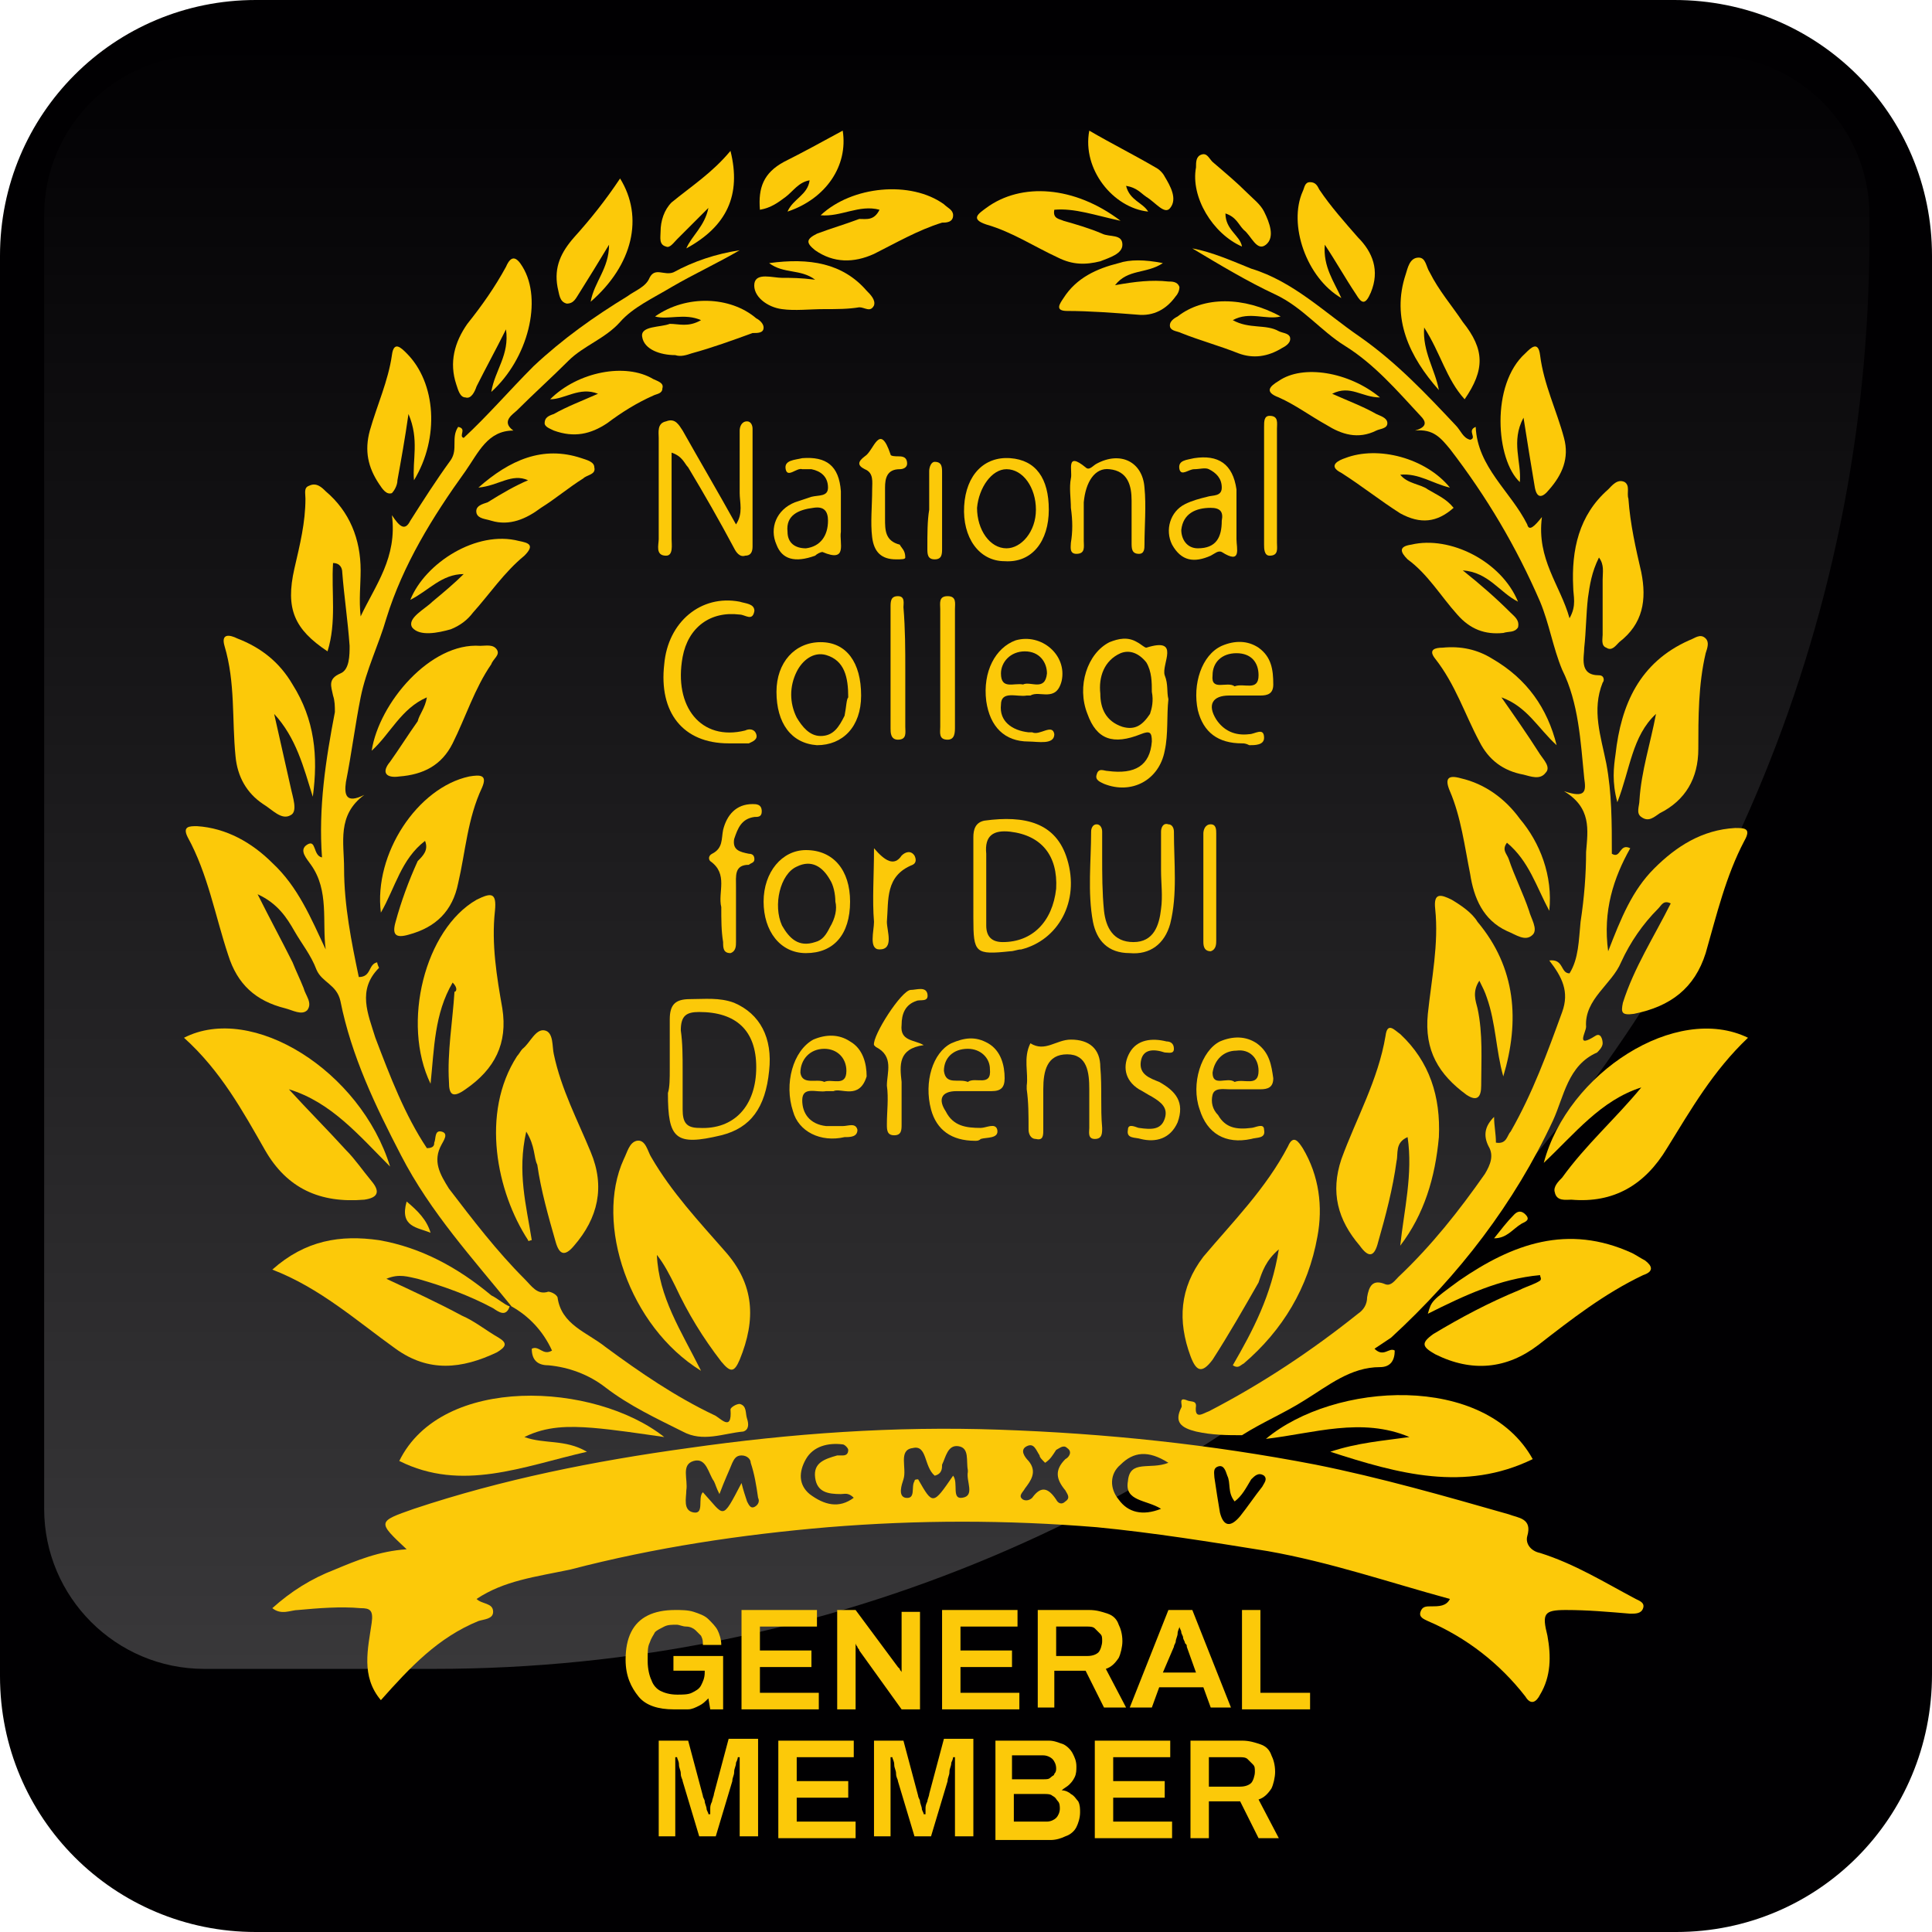 <?xml version="1.0" encoding="UTF-8"?> <svg xmlns="http://www.w3.org/2000/svg" xmlns:xlink="http://www.w3.org/1999/xlink" version="1.1" id="Layer_1" x="0px" y="0px" width="105px" height="105px" viewBox="0 0 105 105" xml:space="preserve"> <g> <path fill="#010002" d="M91.1,105H13.9C6.2,105,0,98.8,0,91.1V13.9C0,6.2,6.2,0,13.9,0h77.1C98.8,0,105,6.2,105,13.9v77.1 C105,98.8,98.8,105,91.1,105z"></path> <linearGradient id="SVGID_1_" gradientUnits="userSpaceOnUse" x1="51.98" y1="90.725" x2="51.98" y2="3.006"> <stop offset="0" style="stop-color:#39383A"></stop> <stop offset="1" style="stop-color:#020103"></stop> </linearGradient> <path fill="url(#SVGID_1_)" d="M23.6,90.7H11.1c-4.8,0-8.7-3.9-8.7-8.7V11.7C2.4,6.9,6.3,3,11.1,3h81.8c4.8,0,8.7,3.9,8.7,8.7v1.1 C101.6,55.8,66.7,90.7,23.6,90.7z"></path> <g> <g> <g> <path fill="#FCC909" d="M25.9,86.9c0.3,0.3,0.9,0.2,0.9,0.7c0,0.4-0.5,0.4-0.8,0.5c-2.2,0.9-3.7,2.5-5.3,4.3 c-1.1-1.3-0.7-2.8-0.5-4.2c0.1-0.7-0.1-0.8-0.6-0.8c-1.1-0.1-2.3,0-3.4,0.1c-0.4,0-0.9,0.3-1.4-0.1c1-0.9,2.1-1.6,3.4-2.1 c1.2-0.5,2.4-1,3.9-1.1c-1.6-1.5-1.6-1.5,0.4-2.2c4.8-1.6,9.8-2.6,14.9-3.3c5.6-0.8,11.2-1.2,16.9-1c5.8,0.2,11.5,0.8,17.2,1.9 c3.5,0.7,7,1.7,10.5,2.7c0.5,0.2,1.3,0.2,1,1.2c-0.1,0.4,0.2,0.8,0.7,0.9c1.9,0.6,3.5,1.6,5.2,2.5c0.2,0.1,0.5,0.2,0.4,0.5 c-0.1,0.3-0.4,0.3-0.7,0.3c-1.2-0.1-2.3-0.2-3.5-0.2c-1.2,0-1.3,0.2-1,1.4c0.2,1.1,0.2,2.2-0.4,3.2c-0.2,0.4-0.5,0.6-0.8,0.1 c-1.4-1.8-3.2-3.2-5.3-4.1c-0.2-0.1-0.5-0.2-0.4-0.5c0.1-0.3,0.3-0.3,0.6-0.3c0.4,0,0.8,0,1-0.4c-3.3-0.9-6.5-2-9.9-2.6 c-3.1-0.5-6.2-1-9.3-1.3c-4.9-0.4-9.7-0.4-14.6,0c-4.7,0.4-9.4,1.1-14,2.3C29.1,85.7,27.4,85.9,25.9,86.9z M50.8,80.2 c-0.6-0.5-0.4-1.7-1.2-1.5c-0.8,0.1-0.3,1.1-0.5,1.7c-0.1,0.3-0.3,0.9,0.1,1c0.6,0.1,0.3-0.6,0.5-0.9c0-0.1,0.1-0.1,0.2-0.1 c0.8,1.4,0.8,1.4,1.9-0.2c0.3,0.4-0.1,1.3,0.5,1.2c0.7-0.1,0.2-0.9,0.3-1.4c0,0,0-0.1,0-0.1c-0.1-0.5,0.1-1.2-0.5-1.3 c-0.6-0.1-0.7,0.6-0.9,1C51.2,79.8,51.2,80.1,50.8,80.2z M40.3,80.6c0.1,0.4,0.2,0.7,0.3,1c0.1,0.2,0.2,0.4,0.4,0.3 c0.2-0.1,0.3-0.3,0.2-0.5c-0.1-0.7-0.2-1.3-0.4-1.9c0-0.2-0.2-0.4-0.5-0.4c-0.3,0-0.4,0.2-0.5,0.4c-0.2,0.5-0.4,0.9-0.7,1.7 c-0.2-0.4-0.2-0.5-0.3-0.7c-0.3-0.4-0.4-1.3-1.1-1.1c-0.7,0.2-0.3,1-0.4,1.6c0,0.4-0.2,1.1,0.4,1.2c0.6,0.1,0.2-0.8,0.5-1.1 C39.4,82.4,39.2,82.7,40.3,80.6z M56.8,79.5c-0.2-0.2-0.3-0.3-0.3-0.4c-0.2-0.3-0.3-0.7-0.7-0.5c-0.4,0.2-0.1,0.6,0.1,0.8 c0.5,0.6,0.1,1.1-0.2,1.5c-0.1,0.2-0.4,0.4-0.1,0.6c0.2,0.1,0.4,0,0.5-0.1c0.5-0.7,0.9-0.5,1.3,0.1c0.1,0.2,0.3,0.3,0.5,0.1 c0.3-0.2,0.1-0.4,0-0.6c-0.5-0.6-0.6-1.1,0-1.7c0.2-0.1,0.4-0.4,0.1-0.6c-0.2-0.2-0.4,0-0.6,0.1C57.2,79.1,57.1,79.3,56.8,79.5z M67.1,81.6c-0.4-0.5-0.2-1-0.4-1.4c-0.1-0.3-0.2-0.6-0.5-0.5c-0.3,0.1-0.2,0.4-0.2,0.6c0.1,0.7,0.2,1.3,0.3,1.9 c0.2,0.8,0.6,0.8,1.1,0.2c0.4-0.5,0.8-1.1,1.2-1.6c0.1-0.2,0.3-0.4,0.1-0.6c-0.3-0.2-0.5,0-0.7,0.2 C67.7,80.9,67.5,81.3,67.1,81.6z M46.4,81.4c-0.3-0.3-0.5-0.2-0.7-0.2c-0.7,0-1.3-0.1-1.4-0.9c-0.1-0.8,0.5-1,1.2-1.2 c0.1,0,0.2,0,0.3,0c0.2,0,0.3-0.1,0.3-0.3c0-0.1-0.2-0.3-0.3-0.3c-0.8-0.1-1.6,0.1-2,0.8c-0.4,0.7-0.4,1.4,0.2,1.9 C44.8,81.8,45.6,82,46.4,81.4z M63.5,79.5c-1.1-0.7-1.9-0.6-2.6,0.1c-0.6,0.5-0.6,1.3-0.1,1.9c0.5,0.7,1.3,0.9,2.3,0.5 c-0.8-0.5-2-0.4-1.8-1.5C61.4,79.3,62.5,79.9,63.5,79.5z"></path> <path fill="#FCC909" d="M83.8,28.1c-0.3,2.3,1,3.7,1.5,5.5c0.4-0.7,0.2-1.2,0.2-1.7c-0.1-2,0.3-3.9,1.9-5.3 c0.2-0.2,0.5-0.6,0.9-0.4c0.3,0.2,0.1,0.6,0.2,0.9c0.1,1.4,0.4,2.7,0.7,4c0.3,1.5,0.1,2.8-1.2,3.8c-0.2,0.2-0.4,0.5-0.7,0.3 c-0.3-0.1-0.2-0.5-0.2-0.7c0-1,0-2,0-3c0-0.4,0.1-0.8-0.2-1.2c-0.4,0.8-0.5,1.5-0.6,2.2c-0.1,0.9-0.1,1.8-0.2,2.7 c0,0.5-0.3,1.5,0.8,1.5c0.3,0,0.3,0.3,0.2,0.4c-0.6,1.5-0.1,2.9,0.2,4.4c0.3,1.6,0.3,3.2,0.3,4.9c0.5,0.3,0.4-0.6,1-0.3 c-0.9,1.6-1.5,3.4-1.2,5.6c0.7-1.8,1.3-3.3,2.5-4.5c1.2-1.2,2.6-2.1,4.4-2.2c0.5,0,0.9,0,0.5,0.7c-1,1.9-1.5,4-2.1,6.1 c-0.6,1.9-1.9,2.9-3.9,3.3c-0.7,0.1-0.7-0.1-0.6-0.6c0.6-1.9,1.7-3.6,2.6-5.4c-0.4-0.2-0.5,0.1-0.7,0.3c-0.8,0.8-1.5,1.8-2,2.9 c-0.5,1.2-2,2-1.9,3.5c0,0.3-0.6,1.2,0.5,0.5c0.3-0.2,0.4,0.2,0.4,0.4c0,0.2-0.2,0.4-0.3,0.5c-1.6,0.7-1.8,2.4-2.4,3.7 c-2.1,4.5-5.1,8.4-8.8,11.8c-0.3,0.2-0.6,0.4-0.9,0.6c0.5,0.5,0.8-0.1,1.1,0.1c0,0.5-0.2,0.9-0.8,0.9c-1.6,0-2.8,1-4.1,1.8 c-1.1,0.7-2.3,1.2-3.4,1.9C66.7,78,65.9,78,65,77.8c-0.8-0.2-1.2-0.5-0.8-1.3c0.1-0.1-0.2-0.6,0.3-0.4c0.2,0.1,0.5,0,0.5,0.3 c-0.1,0.8,0.4,0.4,0.7,0.3c2.9-1.5,5.6-3.3,8.1-5.3c0.3-0.2,0.5-0.5,0.5-0.9c0.1-0.6,0.3-1,1-0.7c0.3,0.1,0.5-0.2,0.7-0.4 c1.8-1.7,3.3-3.6,4.7-5.6c0.3-0.5,0.5-1,0.2-1.5c-0.3-0.6-0.2-1.1,0.3-1.6c0,0.5,0.1,0.9,0.1,1.4c0.6,0.1,0.6-0.4,0.8-0.6 c1.2-2.1,2-4.3,2.8-6.5c0.4-1.1,0-1.9-0.7-2.8c0.8-0.1,0.6,0.7,1.1,0.7c0.5-0.8,0.5-1.8,0.6-2.8c0.2-1.3,0.3-2.6,0.3-3.8 c0.1-1.2,0.3-2.4-1.2-3.3c1.2,0.4,1.2,0,1.1-0.7c-0.2-2-0.3-4.1-1.2-5.9c-0.5-1.2-0.7-2.5-1.2-3.7c-1.3-3-2.9-5.7-4.9-8.3 c-0.5-0.6-0.9-1.1-1.9-1c0.7-0.2,0.6-0.5,0.3-0.8c-1.3-1.4-2.5-2.8-4.1-3.8c-1.3-0.8-2.3-2.1-3.8-2.8c-1.5-0.7-3-1.6-4.5-2.5 c1.1,0.2,2.2,0.7,3.2,1.1c2.3,0.7,4,2.4,5.9,3.7c2,1.4,3.6,3.1,5.2,4.8c0.3,0.3,0.4,0.7,0.8,0.8c0.4-0.1-0.2-0.5,0.3-0.7 c0.1,2.2,1.9,3.5,2.8,5.3C83.1,28.9,83.4,28.6,83.8,28.1z"></path> <path fill="#FCC909" d="M27.8,71c-2.1-2.6-4.4-5.1-6-8.2c-1.4-2.7-2.7-5.4-3.3-8.4c-0.2-0.9-1-1-1.3-1.7 c-0.3-0.8-0.8-1.4-1.2-2.1c-0.4-0.7-0.9-1.5-2-2c0.7,1.4,1.3,2.5,1.9,3.7c0.2,0.5,0.4,0.9,0.6,1.4c0.1,0.4,0.5,0.8,0.2,1.2 c-0.3,0.3-0.8,0-1.2-0.1c-1.6-0.4-2.6-1.3-3.1-2.9c-0.7-2.1-1.1-4.4-2.2-6.4c-0.3-0.6,0.1-0.6,0.5-0.6c1.6,0.1,3,0.9,4.1,2 c1.4,1.3,2.1,3,2.9,4.7c-0.2-1.5,0.2-3.2-0.8-4.6c-0.2-0.3-0.7-0.8-0.2-1.1c0.5-0.3,0.3,0.6,0.8,0.7c-0.2-2.7,0.2-5.3,0.7-7.9 c0-0.3,0-0.6-0.1-0.9c-0.1-0.5-0.3-0.9,0.4-1.2c0.5-0.2,0.5-1,0.5-1.5c-0.1-1.4-0.3-2.7-0.4-4c0-0.2-0.1-0.5-0.5-0.5 c-0.1,1.6,0.2,3.2-0.3,4.8c-1.8-1.2-2.3-2.3-1.8-4.5c0.3-1.3,0.6-2.5,0.6-3.8c0-0.3-0.1-0.6,0.2-0.7c0.4-0.2,0.7,0.1,0.9,0.3 c1.3,1.1,1.9,2.6,1.9,4.3c0,0.8-0.1,1.6,0,2.5c0.8-1.7,2-3.2,1.7-5.5c0.4,0.6,0.7,0.9,1,0.3c0.7-1.1,1.4-2.2,2.2-3.3 c0.4-0.6,0-1.2,0.4-1.8c0.5,0.1,0,0.5,0.3,0.6c1.3-1.2,2.5-2.6,3.8-3.9c1.6-1.5,3.3-2.7,5.1-3.8c0.4-0.3,1-0.5,1.2-1 c0.3-0.6,0.8-0.1,1.3-0.3c1.1-0.6,2.3-1,3.6-1.2c-1.2,0.7-2.5,1.3-3.7,2c-1,0.6-2.1,1.1-2.8,1.9c-0.8,0.9-2,1.3-2.8,2.1 c-0.9,0.9-1.9,1.8-2.8,2.7c-0.2,0.2-0.9,0.6-0.2,1.1c-1.4,0-1.9,1.2-2.6,2.2c-1.8,2.5-3.4,5.1-4.3,8c-0.4,1.4-1.1,2.8-1.4,4.3 c-0.3,1.5-0.5,3.1-0.8,4.6c-0.1,0.7,0,1.2,1,0.7c-1.5,1.1-1.1,2.6-1.1,4c0,2,0.4,4,0.8,5.9c0.7,0,0.5-0.7,1-0.8 c0,0.1,0.1,0.3,0.1,0.3c-1.2,1.2-0.6,2.5-0.2,3.8c0.8,2.1,1.6,4.2,2.8,6c0.4,0,0.4-0.2,0.4-0.3c0.1-0.2,0-0.7,0.4-0.6 c0.4,0.1,0.1,0.5,0,0.7c-0.5,0.9-0.1,1.6,0.4,2.4c1.3,1.7,2.6,3.4,4.1,4.9c0.4,0.4,0.7,0.9,1.3,0.7c0.1,0,0.4,0.1,0.5,0.3 c0.2,1.5,1.6,1.9,2.6,2.7c1.9,1.4,3.8,2.7,5.9,3.7c0.3,0.1,1,1,0.9-0.3c0-0.1,0.3-0.3,0.5-0.3c0.4,0.1,0.3,0.5,0.4,0.8 c0.1,0.3,0.1,0.6-0.2,0.7c-1.1,0.1-2.2,0.6-3.3,0c-1.4-0.7-2.9-1.4-4.2-2.4c-0.9-0.7-2-1.1-3.1-1.2c-0.6,0-0.9-0.3-0.9-0.9 c0.4-0.2,0.6,0.4,1.1,0.1C29.5,72.3,28.7,71.5,27.8,71L27.8,71z"></path> <path fill="#FCC909" d="M38.1,74.5c-3.9-2.4-5.8-8-4.2-11.5c0.2-0.4,0.3-0.9,0.7-1c0.5-0.1,0.6,0.6,0.8,0.9 c1.1,1.9,2.6,3.5,4,5.1c1.6,1.8,1.7,3.7,0.8,5.9c-0.3,0.7-0.5,0.7-1,0.1c-1-1.3-1.8-2.6-2.5-4.1c-0.3-0.6-0.6-1.2-1-1.7 C35.8,70.5,37,72.3,38.1,74.5z"></path> <path fill="#FCC909" d="M67,74.2c1.1-1.9,2.1-3.8,2.5-6.3c-0.7,0.6-0.9,1.2-1.1,1.8c-0.8,1.4-1.6,2.8-2.5,4.2 c-0.6,0.8-0.9,0.6-1.2-0.2c-0.7-1.9-0.6-3.7,0.7-5.4c1.6-1.9,3.4-3.7,4.6-6c0.3-0.7,0.6-0.2,0.8,0.1c0.9,1.5,1.1,3.2,0.8,4.8 c-0.5,2.8-1.9,5.1-4,6.9C67.4,74.2,67.3,74.4,67,74.2z"></path> <path fill="#FCC909" d="M10,56.4c3.7-1.9,9.6,1.8,11.2,7c-1.7-1.7-3.2-3.5-5.5-4.2c1,1.1,2.1,2.2,3.1,3.3 c0.5,0.5,0.9,1.1,1.4,1.7c0.5,0.6,0.3,0.9-0.4,1c-2.4,0.2-4.2-0.6-5.4-2.7C13.2,60.4,12,58.2,10,56.4z"></path> <path fill="#FCC909" d="M95,56.4c-1.9,1.8-3.1,3.9-4.4,6c-1.2,2-2.9,3-5.2,2.8c-0.3,0-0.8,0.1-0.9-0.4c-0.1-0.3,0.2-0.6,0.4-0.8 c1.3-1.8,2.9-3.2,4.3-4.9c-2.2,0.7-3.6,2.5-5.3,4.1C85.2,58.3,91.1,54.5,95,56.4z"></path> <path fill="#FCC909" d="M27.7,71c-0.2,0.6-0.6,0.3-0.9,0.1c-1.3-0.7-2.7-1.2-4.1-1.6c-0.5-0.1-1-0.3-1.7,0 c1.5,0.7,2.8,1.3,4.1,2c0.7,0.3,1.3,0.8,2,1.2c0.5,0.3,0.4,0.5-0.1,0.8c-1.9,0.9-3.7,1.1-5.5-0.2c-2.1-1.5-4.1-3.3-6.7-4.3 c1.8-1.6,3.7-1.9,5.8-1.6c2.3,0.4,4.3,1.5,6.1,3C27.1,70.6,27.4,70.9,27.7,71C27.8,71,27.7,71,27.7,71z"></path> <path fill="#FCC909" d="M83.7,69.3c-2.2,0.2-4.1,1.1-6.1,2.1c0.2-0.7,0.2-0.7,1.7-1.8c2.9-2,5.9-3.1,9.4-1.5 c0.2,0.1,0.5,0.3,0.7,0.4c0.4,0.3,0.5,0.6-0.1,0.8c-2.1,1-3.9,2.4-5.7,3.8c-1.7,1.3-3.6,1.5-5.6,0.5c-0.7-0.4-0.8-0.6-0.1-1.1 c1.5-0.9,3-1.7,4.7-2.4c0.4-0.2,0.8-0.3,1.1-0.5C83.8,69.5,83.7,69.4,83.7,69.3z"></path> <path fill="#FCC909" d="M76.1,67.7c0.2-1.9,0.7-3.9,0.4-5.9c-0.7,0.3-0.5,0.9-0.6,1.3c-0.2,1.5-0.6,3-1,4.4 c-0.2,0.8-0.5,0.9-1,0.2c-1.2-1.4-1.6-2.9-1-4.7c0.8-2.2,2-4.3,2.4-6.7c0.1-0.8,0.5-0.3,0.8-0.1c1.6,1.5,2.2,3.4,2.1,5.6 C78,64,77.4,66,76.1,67.7z"></path> <path fill="#FCC909" d="M28.6,61.5c-0.5,2.2,0,4,0.3,5.9c-0.1,0-0.2,0.1-0.2,0c-1.7-2.6-2.6-6.9-0.6-10c0.1-0.1,0.2-0.3,0.3-0.4 c0.4-0.3,0.7-1.1,1.2-1c0.5,0.1,0.4,0.9,0.5,1.3c0.4,1.9,1.3,3.6,2,5.3c0.8,1.9,0.4,3.6-0.9,5.1c-0.5,0.6-0.8,0.5-1-0.2 c-0.4-1.4-0.8-2.8-1-4.2C29,62.9,29.1,62.3,28.6,61.5z"></path> <path fill="#FCC909" d="M83.3,79.3c-3.7,1.8-7.3,0.8-11-0.4c1.5-0.5,2.9-0.6,4.3-0.8c-2.6-1.1-5.2-0.2-7.8,0.1 C72.5,75.1,80.7,74.6,83.3,79.3z"></path> <path fill="#FCC909" d="M28.5,78.1c1.1,0.4,2.2,0.1,3.4,0.8c-3.5,0.8-6.8,2.2-10.2,0.5c2.3-4.7,10.6-4.3,14.4-1.3 c-1.4-0.2-2.7-0.4-3.9-0.5C30.9,77.5,29.7,77.5,28.5,78.1z"></path> <path fill="#FCC909" d="M81.7,58.5c-0.4-1.4-0.4-2.9-0.9-4.3c-0.1-0.3-0.2-0.5-0.4-0.9c-0.4,0.6-0.2,1.1-0.1,1.5 c0.3,1.4,0.2,2.8,0.2,4.2c0,0.6-0.2,0.9-0.8,0.5c-1.5-1.1-2.3-2.4-2.1-4.4c0.2-1.9,0.6-3.8,0.4-5.7c-0.1-0.9,0.3-0.8,0.9-0.5 c0.5,0.3,1.1,0.7,1.4,1.2C82.4,52.6,82.6,55.5,81.7,58.5z"></path> <path fill="#FCC909" d="M24.6,53.4c-1,1.7-1,3.6-1.2,5.5c-1.6-3.3-0.3-8.4,2.5-10c0.8-0.4,1.1-0.4,1,0.6 c-0.2,1.8,0.1,3.6,0.4,5.3c0.3,1.9-0.4,3.3-2,4.4c-0.7,0.5-0.9,0.3-0.9-0.4c-0.1-1.6,0.2-3.3,0.3-4.9 C24.8,53.9,24.9,53.7,24.6,53.4z"></path> <path fill="#FCC909" d="M17,43.3c-0.5-1.6-0.9-3.2-2.1-4.5c0.3,1.3,0.6,2.7,0.9,4c0.1,0.5,0.4,1.3,0,1.5c-0.5,0.3-1-0.3-1.5-0.6 c-0.9-0.6-1.4-1.5-1.5-2.6c-0.2-2,0-4-0.6-6c-0.2-0.7,0.3-0.6,0.7-0.4c1.3,0.5,2.3,1.3,3,2.5C17.1,39.1,17.3,41.1,17,43.3z"></path> <path fill="#FCC909" d="M90,38.8c-1.3,1.2-1.4,3-2.1,4.8c-0.3-1.1-0.2-1.9-0.1-2.6c0.3-2.7,1.3-5,4-6.2c0.3-0.1,0.6-0.4,0.9-0.1 c0.2,0.2,0.1,0.5,0,0.8c-0.4,1.7-0.4,3.5-0.4,5.2c0,1.6-0.7,2.8-2.1,3.5c-0.3,0.2-0.6,0.5-1,0.2c-0.3-0.2-0.1-0.6-0.1-0.9 C89.2,41.9,89.7,40.4,90,38.8z"></path> <path fill="#FCC909" d="M23.1,45.7c-1.3,1-1.6,2.5-2.4,3.9c-0.4-3.2,2-6.8,4.8-7.4c0.6-0.1,1-0.1,0.7,0.6 c-0.8,1.7-0.9,3.5-1.3,5.2c-0.3,1.5-1.2,2.4-2.7,2.8c-0.7,0.2-0.9,0-0.7-0.7c0.3-1.1,0.7-2.2,1.2-3.3 C23,46.5,23.3,46.2,23.1,45.7z"></path> <path fill="#FCC909" d="M84.2,49.5c-0.7-1.3-1.1-2.7-2.3-3.7c-0.3,0.4,0,0.6,0.1,0.9c0.3,0.9,0.8,1.9,1.1,2.8 c0.1,0.4,0.5,1,0.2,1.3c-0.4,0.4-0.9,0-1.4-0.2c-1.3-0.6-1.8-1.8-2-3.1c-0.3-1.5-0.5-3.1-1.1-4.5c-0.3-0.7-0.1-0.9,0.6-0.7 c1.3,0.3,2.4,1.1,3.2,2.2C83.7,45.8,84.4,47.6,84.2,49.5z"></path> <path fill="#FCC909" d="M23.2,37.9c-1.4,0.6-2,2-3,2.9c0.4-2.6,3.2-5.9,5.9-5.7c0.3,0,0.7-0.1,0.9,0.2c0.2,0.3-0.2,0.5-0.3,0.8 c-0.9,1.3-1.4,2.9-2.1,4.3c-0.6,1.2-1.6,1.7-2.9,1.8c-0.7,0.1-1-0.2-0.5-0.8c0.5-0.7,1-1.5,1.5-2.2 C22.8,38.8,23.1,38.5,23.2,37.9z"></path> <path fill="#FCC909" d="M84.6,40.5c-1-0.9-1.6-2.1-3-2.6c0.7,1,1.4,2,2.1,3.1c0.2,0.3,0.6,0.7,0.3,1c-0.3,0.4-0.8,0.2-1.2,0.1 c-1.1-0.2-1.9-0.8-2.4-1.8c-0.8-1.5-1.3-3.1-2.4-4.5c-0.4-0.5,0-0.6,0.4-0.6c1-0.1,1.9,0.1,2.7,0.6C83,36.9,84.1,38.5,84.6,40.5 z"></path> <path fill="#FCC909" d="M26.7,21.3c0.2-1.2,1-2,0.8-3.4c-0.6,1.2-1.1,2.1-1.6,3.1c-0.1,0.3-0.3,0.7-0.6,0.6 c-0.3,0-0.4-0.4-0.5-0.7c-0.4-1.2-0.1-2.3,0.6-3.3c0.8-1,1.5-2,2.1-3.1c0.3-0.7,0.6-0.5,0.9,0C29.5,16.3,28.7,19.5,26.7,21.3z"></path> <path fill="#FCC909" d="M78.2,21.2c-1.6-1.8-2.6-3.9-1.8-6.3c0.1-0.3,0.2-0.9,0.7-0.9c0.4,0,0.4,0.5,0.6,0.8 c0.5,1,1.2,1.8,1.8,2.7c1.2,1.5,1.2,2.6,0.1,4.2c-1-1.1-1.3-2.5-2.2-3.9C77.3,19.1,78,20.1,78.2,21.2z"></path> <path fill="#FCC909" d="M47.8,11.4c-1.1-0.3-2.1,0.4-3.2,0.3c1.7-1.6,4.9-1.9,6.7-0.6c0.2,0.2,0.5,0.3,0.5,0.6 c0,0.4-0.4,0.4-0.6,0.4c-1.3,0.4-2.5,1.1-3.7,1.7c-1.1,0.5-2.2,0.5-3.2-0.2c-0.5-0.4-0.5-0.6,0.1-0.9c0.8-0.3,1.5-0.5,2.3-0.8 C47.1,11.9,47.5,12,47.8,11.4z"></path> <path fill="#FCC909" d="M60.9,12c-1.4-0.3-2.5-0.7-3.6-0.6c-0.1,0.5,0.3,0.5,0.5,0.6c0.7,0.2,1.4,0.4,2.1,0.7 c0.4,0.2,1.1,0,1.1,0.6c0,0.5-0.7,0.7-1.2,0.9c-0.8,0.2-1.5,0.2-2.3-0.2c-1.3-0.6-2.5-1.4-3.9-1.8c-0.9-0.3-0.4-0.6,0-0.9 C55.5,9.9,58.4,10.1,60.9,12z"></path> <path fill="#FCC909" d="M36.5,24.6c0,1.7,0,3.2,0,4.7c0,0.3,0.1,0.9-0.3,0.9c-0.6,0-0.4-0.6-0.4-0.9c0-1.8,0-3.7,0-5.5 c0-0.3-0.1-0.8,0.4-0.9c0.5-0.2,0.7,0.2,0.9,0.5c0.9,1.6,1.9,3.3,2.9,5.1c0.4-0.6,0.2-1.2,0.2-1.7c0-1.1,0-2.3,0-3.4 c0-0.2,0.1-0.5,0.4-0.5c0.2,0,0.3,0.2,0.3,0.4c0,2.1,0,4.3,0,6.4c0,0.3-0.1,0.5-0.4,0.5c-0.3,0.1-0.5-0.2-0.6-0.4 c-0.8-1.5-1.6-2.9-2.5-4.4C37.2,25.2,37.1,24.8,36.5,24.6z"></path> <path fill="#FCC909" d="M82.8,22.7c-0.7,1.3-0.1,2.4-0.2,3.5c-1.3-1.2-1.6-5.3,0.3-7c0.3-0.3,0.7-0.7,0.8,0.1 c0.2,1.6,0.9,3,1.3,4.5c0.3,1.1-0.1,2-0.8,2.8c-0.4,0.5-0.7,0.5-0.8-0.2C83.2,25.2,83,24,82.8,22.7z"></path> <path fill="#FCC909" d="M22.2,22.5c-0.2,1.4-0.4,2.5-0.6,3.6c0,0.3-0.2,0.6-0.3,0.7c-0.3,0.1-0.5-0.2-0.7-0.5 c-0.6-0.9-0.8-1.8-0.5-2.9c0.4-1.4,1-2.7,1.2-4.1c0.1-0.8,0.5-0.4,0.8-0.1c1.6,1.6,1.8,4.6,0.4,6.9C22.4,25,22.8,23.9,22.2,22.5 z"></path> <path fill="#FCC909" d="M79.5,31c1,0.8,1.8,1.5,2.6,2.3c0.2,0.2,0.5,0.4,0.4,0.8c-0.2,0.3-0.5,0.2-0.8,0.3c-1,0.1-1.8-0.2-2.5-1 c-0.9-1-1.6-2.2-2.7-3c-0.4-0.4-0.5-0.7,0.2-0.8c2.1-0.5,4.9,0.9,5.8,3.1C81.5,32.2,80.9,31.1,79.5,31z"></path> <path fill="#FCC909" d="M25.2,31.2c-1.2,0-1.9,0.9-2.9,1.4c0.8-2,3.6-3.8,5.9-3.2c0.5,0.1,0.9,0.2,0.3,0.8 c-1.1,0.9-1.9,2.1-2.8,3.1c-0.3,0.4-0.7,0.7-1.2,0.9c-0.7,0.2-1.7,0.4-2.1-0.1c-0.3-0.5,0.7-1,1.1-1.4 C24.1,32.2,24.7,31.7,25.2,31.2z"></path> <path fill="#FCC909" d="M36.4,58.1c0-0.9,0-1.8,0-2.7c0-0.8,0.3-1.1,1.1-1.1c0.8,0,1.6-0.1,2.4,0.2c1.4,0.6,2.1,1.9,1.9,3.7 c-0.2,2-1,3.1-2.6,3.5c-2.5,0.6-2.9,0.2-2.9-2.3C36.4,59.1,36.4,58.6,36.4,58.1z M37.1,58.2c0,0.7,0,1.4,0,2.1 c0,0.7,0.2,1,0.9,1c1.9,0.1,3.1-1.2,3.1-3.3c0-2-1.1-3-3.1-3c-0.7,0-1,0.2-1,1C37.1,56.7,37.1,57.4,37.1,58.2z"></path> <path fill="#FCC909" d="M63.5,38c-0.1,0.9,0,1.9-0.2,2.8c-0.3,1.6-1.8,2.4-3.3,1.8c-0.2-0.1-0.5-0.2-0.4-0.5 c0.1-0.4,0.4-0.2,0.6-0.2c1.5,0.2,2.3-0.3,2.4-1.6c0-0.5-0.1-0.6-0.6-0.4c-1.5,0.6-2.4,0.3-2.9-1.1c-0.6-1.5,0-3.3,1.2-3.9 c0.5-0.2,1-0.3,1.5,0c0.2,0.1,0.4,0.3,0.5,0.3c1.9-0.6,0.8,0.9,1,1.5C63.5,37.2,63.4,37.6,63.5,38C63.4,38,63.4,38,63.5,38z M62.6,37.6c0-0.5,0-1.1-0.3-1.6c-0.4-0.5-0.9-0.7-1.4-0.5c-0.9,0.4-1.2,1.3-1.1,2.2c0,0.8,0.3,1.5,1.2,1.8 c0.7,0.2,1.1-0.1,1.5-0.7C62.6,38.5,62.7,38.1,62.6,37.6z"></path> <path fill="#FCC909" d="M33.7,9.7c1.3,2.1,0.7,4.7-1.6,6.7c0.2-1.1,1-1.8,1-3.1c-0.6,1-1.1,1.8-1.6,2.6 c-0.2,0.3-0.3,0.6-0.7,0.6c-0.4-0.1-0.4-0.5-0.5-0.9c-0.2-1.1,0.2-1.9,0.9-2.7C32.1,11.9,32.9,10.9,33.7,9.7z"></path> <path fill="#FCC909" d="M72,13.3c-0.1,1.2,0.5,2,0.9,2.9c-1.9-1.1-2.9-4-2.1-5.8c0.1-0.2,0.1-0.5,0.4-0.5c0.3,0,0.4,0.2,0.5,0.4 c0.6,0.9,1.4,1.8,2.1,2.6c0.8,0.8,1.2,1.8,0.7,3c-0.3,0.7-0.5,0.6-0.8,0.1C73.1,15.1,72.6,14.2,72,13.3z"></path> <path fill="#FCC909" d="M52.9,48.2c0-0.9,0-1.8,0-2.7c0-0.4,0.1-0.8,0.6-0.9c2.2-0.3,3.9,0.1,4.5,2.1c0.7,2.3-0.5,4.4-2.5,4.9 c-0.2,0-0.4,0.1-0.6,0.1c-1.9,0.2-2,0.1-2-1.8C52.9,49.4,52.9,48.8,52.9,48.2C52.9,48.2,52.9,48.2,52.9,48.2z M53.6,48.2 C53.6,48.2,53.6,48.2,53.6,48.2c0,0.7,0,1.4,0,2.1c0,0.6,0.3,0.9,0.9,0.9c1.6,0,2.7-1.1,2.9-2.9c0.1-1.8-0.8-2.9-2.5-3.1 c-0.9-0.1-1.4,0.2-1.3,1.2C53.6,47,53.6,47.6,53.6,48.2z"></path> <path fill="#FCC909" d="M28.7,26.1c-0.9-0.4-1.6,0.3-2.7,0.4c1.7-1.5,3.5-2.3,5.6-1.6c0.3,0.1,0.7,0.2,0.7,0.5 c0.1,0.4-0.4,0.4-0.6,0.6c-0.8,0.5-1.5,1.1-2.3,1.6c-0.8,0.6-1.7,1-2.7,0.7c-0.3-0.1-0.7-0.1-0.8-0.4c-0.1-0.4,0.3-0.5,0.6-0.6 C27.3,26.8,28,26.4,28.7,26.1z"></path> <path fill="#FCC909" d="M78.8,26.5c-0.9-0.2-1.7-0.8-2.7-0.7c0.4,0.5,1.1,0.5,1.5,0.8c0.5,0.3,1,0.5,1.4,1 c-0.9,0.8-1.8,0.9-2.9,0.3c-1.1-0.7-2.1-1.5-3.2-2.2c-0.8-0.4-0.1-0.7,0.2-0.8C74.9,24.2,77.5,24.9,78.8,26.5z"></path> <path fill="#FCC909" d="M69.6,17.2c-0.8,0.2-1.7-0.3-2.6,0.2c0.9,0.5,1.8,0.2,2.5,0.6c0.2,0.1,0.5,0.1,0.6,0.3 c0.1,0.3-0.2,0.5-0.4,0.6c-0.8,0.5-1.6,0.6-2.4,0.3c-1-0.4-2.1-0.7-3.1-1.1c-0.2-0.1-0.5-0.1-0.6-0.3c-0.1-0.3,0.2-0.5,0.4-0.6 C65.4,16.1,67.6,16.1,69.6,17.2z"></path> <path fill="#FCC909" d="M32.5,21.4c-1-0.4-1.8,0.3-2.6,0.3c1.5-1.5,4.1-2,5.6-1.1c0.2,0.1,0.6,0.2,0.5,0.5 c0,0.3-0.3,0.3-0.5,0.4c-0.9,0.4-1.7,0.9-2.5,1.5c-0.9,0.6-1.8,0.8-2.9,0.4c-0.2-0.1-0.5-0.2-0.5-0.4c0-0.3,0.2-0.4,0.5-0.5 C30.8,22.1,31.6,21.8,32.5,21.4z"></path> <path fill="#FCC909" d="M38.1,17.4c-0.9-0.4-1.8,0-2.5-0.2c1.7-1.2,4.1-1.1,5.5,0.1c0.2,0.1,0.4,0.3,0.4,0.5 c0,0.3-0.3,0.3-0.6,0.3c-1.1,0.4-2.2,0.8-3.3,1.1c-0.3,0.1-0.6,0.2-0.9,0.1c-0.8,0-1.7-0.3-1.8-1c-0.1-0.6,1-0.5,1.5-0.7 C36.9,17.6,37.4,17.8,38.1,17.4z"></path> <path fill="#FCC909" d="M41.8,14.3c2.2-0.3,4,0,5.3,1.5c0.2,0.2,0.5,0.5,0.4,0.8c-0.2,0.4-0.5,0.1-0.8,0.1 c-0.6,0.1-1.2,0.1-1.9,0.1c-0.8,0-1.6,0.1-2.3,0c-0.8-0.1-1.6-0.7-1.5-1.4c0.1-0.6,1-0.3,1.5-0.3c0.5,0,1,0,1.8,0.1 C43.5,14.6,42.6,14.9,41.8,14.3z"></path> <path fill="#FCC909" d="M75,21.6c-1,0-1.6-0.7-2.6-0.2c0.9,0.4,1.7,0.7,2.4,1.1c0.2,0.1,0.6,0.2,0.6,0.5c0,0.3-0.4,0.3-0.6,0.4 c-1,0.5-1.9,0.2-2.7-0.3c-0.9-0.5-1.7-1.1-2.6-1.5c-0.8-0.3-0.5-0.6,0-0.9C70.8,19.8,73.3,20.2,75,21.6z"></path> <path fill="#FCC909" d="M63.2,14.3c-0.9,0.6-1.9,0.3-2.6,1.2c1.1-0.2,2-0.3,2.9-0.2c0.2,0,0.5,0,0.6,0.3c0,0.2-0.1,0.4-0.2,0.5 c-0.5,0.7-1.2,1.1-2.1,1c-1.3-0.1-2.6-0.2-3.8-0.2c-0.7,0-0.4-0.4-0.2-0.7c0.7-1.1,1.8-1.6,3-1.9C61.4,14.1,62.2,14.1,63.2,14.3 z"></path> <path fill="#FCC909" d="M63.1,47.3c0-0.7,0-1.4,0-2.1c0-0.2,0.1-0.5,0.4-0.4c0.2,0,0.3,0.2,0.3,0.4c0,1.7,0.2,3.4-0.2,5 c-0.3,1.1-1.1,1.7-2.2,1.6c-1.2,0-1.8-0.7-2-1.7c-0.3-1.6-0.1-3.3-0.1-4.9c0-0.2,0.1-0.4,0.3-0.4c0.2,0,0.3,0.2,0.3,0.4 c0,0.4,0,0.9,0,1.3c0,1,0,2,0.1,3c0.1,0.9,0.5,1.7,1.6,1.7c1.1,0,1.4-0.9,1.5-1.8C63.2,48.7,63.1,48,63.1,47.3 C63.1,47.3,63.1,47.3,63.1,47.3z"></path> <path fill="#FCC909" d="M46.2,49c0,1.8-0.9,2.8-2.4,2.8c-1.4,0-2.3-1.2-2.3-2.8c0-1.6,1-2.8,2.3-2.8 C45.3,46.2,46.2,47.3,46.2,49z M45.4,49c0-0.4-0.1-0.9-0.3-1.2c-0.4-0.7-1-1.1-1.8-0.7c-0.9,0.4-1.3,2.1-0.8,3.2 c0.4,0.7,0.9,1.2,1.8,0.9c0.4-0.1,0.6-0.4,0.8-0.8C45.4,49.9,45.5,49.4,45.4,49z"></path> <path fill="#FCC909" d="M66.6,11.6c0,0.9,0.8,1.2,0.9,1.8c-1.6-0.7-2.8-2.7-2.5-4.3c0-0.3,0-0.6,0.3-0.7 c0.3-0.1,0.4,0.2,0.6,0.4c0.7,0.6,1.3,1.1,1.9,1.7c0.3,0.3,0.7,0.6,0.9,1c0.3,0.6,0.6,1.4,0.1,1.8c-0.5,0.4-0.8-0.5-1.2-0.8 C67.3,12.2,67.2,11.8,66.6,11.6z"></path> <path fill="#FCC909" d="M55.8,59.2c0-0.1,0-0.2,0-0.2c0.1-0.7-0.2-1.5,0.2-2.3c0.8,0.5,1.4-0.2,2.2-0.2c1,0,1.6,0.5,1.6,1.5 c0.1,1.1,0,2.2,0.1,3.3c0,0.3,0,0.6-0.4,0.6c-0.4,0-0.3-0.4-0.3-0.6c0-0.7,0-1.4,0-2.1c0-0.9-0.1-1.9-1.2-1.9 c-1.1,0-1.3,0.9-1.3,1.9c0,0.7,0,1.5,0,2.2c0,0.3,0,0.6-0.4,0.5c-0.3,0-0.4-0.3-0.4-0.5C55.9,60.6,55.9,59.9,55.8,59.2 C55.9,59.2,55.8,59.2,55.8,59.2z"></path> <path fill="#FCC909" d="M61.2,10.1c0.2,0.8,0.9,0.9,1.2,1.4c-1.9-0.2-3.6-2.3-3.2-4.4c1.2,0.7,2.4,1.3,3.6,2 c0.2,0.1,0.4,0.3,0.5,0.5c0.3,0.5,0.7,1.2,0.3,1.7c-0.3,0.4-0.8-0.3-1.3-0.6C62,10.5,61.8,10.2,61.2,10.1z"></path> <path fill="#FCC909" d="M39.7,8.2c0.6,2.4-0.2,4.1-2.4,5.3c0.3-0.7,1-1.2,1.2-2.2c-0.7,0.7-1.2,1.2-1.7,1.7 c-0.2,0.2-0.4,0.5-0.6,0.4c-0.4-0.1-0.3-0.5-0.3-0.8c0-0.6,0.2-1.2,0.6-1.6C37.6,10.1,38.7,9.4,39.7,8.2z"></path> <path fill="#FCC909" d="M42.2,37.6c0-1.6,1-2.7,2.4-2.7c1.4,0,2.2,1.1,2.2,2.9c0,1.7-1,2.7-2.4,2.7C43,40.4,42.2,39.3,42.2,37.6 z M46.1,37.9c0-1.1-0.2-2-1.2-2.3c-0.7-0.2-1.3,0.3-1.6,0.9c-0.4,0.8-0.4,1.7,0,2.5c0.3,0.5,0.7,1,1.3,1c0.7,0,1-0.5,1.3-1.1 C46,38.4,46,38,46.1,37.9z"></path> <path fill="#FCC909" d="M45.8,7.1c0.3,1.9-0.9,3.7-3,4.4c0.3-0.7,1.1-0.9,1.2-1.7c-0.6,0.1-0.9,0.6-1.3,0.9 c-0.4,0.3-0.8,0.6-1.4,0.7c-0.1-1.2,0.2-2,1.3-2.6C43.6,8.3,44.7,7.7,45.8,7.1z"></path> <path fill="#FCC909" d="M57,27.7c0,1.7-0.9,2.9-2.4,2.8c-1.4,0-2.3-1.3-2.2-3c0.1-1.7,1.1-2.7,2.5-2.6C56.3,25,57,26,57,27.7z M56.3,27.7c0-1.2-0.7-2.2-1.6-2.2c-0.8,0-1.5,1-1.6,2.1c0,1.2,0.7,2.2,1.6,2.2C55.5,29.8,56.3,28.9,56.3,27.7z"></path> <path fill="#FCC909" d="M39.6,40.4c-2.5,0-3.8-1.7-3.5-4.3c0.2-2.3,2-3.8,4.1-3.4c0.3,0.1,0.8,0.1,0.8,0.5 c-0.1,0.6-0.5,0.2-0.8,0.2c-1.6-0.2-2.8,0.7-3.1,2.3c-0.5,2.7,1,4.6,3.4,4c0.2-0.1,0.5-0.1,0.6,0.2c0.1,0.3-0.2,0.4-0.4,0.5 C40.2,40.4,39.8,40.4,39.6,40.4z"></path> <path fill="#FCC909" d="M67.2,28.4c0,0.3,0,0.6,0,0.9c0,0.5,0.3,1.4-0.8,0.7c-0.2-0.1-0.4,0.1-0.6,0.2c-0.9,0.4-1.6,0.3-2.1-0.6 c-0.4-0.8-0.1-1.8,0.7-2.2c0.4-0.2,0.8-0.3,1.2-0.4c0.3-0.1,0.8,0,0.8-0.5c0-0.5-0.3-0.8-0.7-1c-0.2-0.1-0.5,0-0.8,0 c-0.3,0-0.7,0.4-0.8,0c-0.1-0.5,0.4-0.5,0.8-0.6c1.3-0.2,2.1,0.3,2.3,1.7C67.2,27.2,67.2,27.8,67.2,28.4 C67.2,28.4,67.2,28.4,67.2,28.4z M66.4,28.3c0.1-0.5-0.1-0.7-0.6-0.7c-0.8,0-1.5,0.3-1.6,1.2c0,0.5,0.3,1,0.9,1 C66.1,29.8,66.4,29.2,66.4,28.3z"></path> <path fill="#FCC909" d="M56,37.8c-0.1,0-0.2,0-0.2,0c-0.5,0.1-1.4-0.3-1.4,0.5c-0.1,0.9,0.6,1.4,1.5,1.5c0.1,0,0.2,0,0.2,0 c0.4,0.2,1.1-0.5,1.2,0.1c0,0.6-0.9,0.4-1.4,0.4c-1.3,0-2.1-0.8-2.3-2.2c-0.2-1.6,0.5-2.9,1.6-3.3c1.4-0.4,2.8,0.8,2.5,2.2 C57.4,38.2,56.5,37.5,56,37.8z M55.6,37.2c0.4-0.2,1.2,0.4,1.3-0.6c0-0.6-0.4-1.2-1.2-1.2c-0.8,0-1.3,0.6-1.3,1.2 C54.4,37.5,55.1,37.1,55.6,37.2z"></path> <path fill="#FCC909" d="M68,61.3c0.2,0,0.7-0.3,0.7,0.1c0.1,0.5-0.4,0.4-0.7,0.5c-1.4,0.3-2.4-0.3-2.8-1.6 c-0.5-1.4,0.1-3.2,1.1-3.7c0.7-0.3,1.4-0.3,2,0.1c0.7,0.5,0.8,1.2,0.9,1.9c0,0.5-0.3,0.6-0.7,0.6c-0.6,0-1.2,0-1.7,0 c-0.3,0-0.8-0.1-0.9,0.3c-0.1,0.4,0,0.8,0.3,1.1C66.6,61.3,67.2,61.4,68,61.3z M67.1,58.8c0.5-0.2,1.3,0.3,1.3-0.6 c0-0.7-0.5-1.2-1.2-1.1c-0.7,0-1.2,0.5-1.3,1.2C65.9,59.1,66.7,58.5,67.1,58.8z"></path> <path fill="#FCC909" d="M45.3,59.3c-0.2,0-0.3,0-0.4,0c-0.5,0.1-1.3-0.3-1.3,0.5c0,0.7,0.4,1.3,1.3,1.4c0.3,0,0.6,0,0.9,0 c0.3,0,0.7-0.2,0.8,0.2c0,0.4-0.4,0.4-0.7,0.4c-1.3,0.3-2.5-0.3-2.8-1.4c-0.5-1.5,0-3.3,1.1-3.9c0.7-0.3,1.4-0.3,2,0.1 c0.7,0.4,0.9,1.2,0.9,1.9C46.7,59.8,45.7,59.1,45.3,59.3z M44.8,58.8c0.4-0.2,1.2,0.3,1.2-0.6c0-0.7-0.5-1.2-1.2-1.2 c-0.8,0-1.3,0.6-1.3,1.3C43.6,59,44.4,58.6,44.8,58.8z"></path> <path fill="#FCC909" d="M45.7,28.1c0,0.3,0,0.5,0,0.8c-0.1,0.6,0.4,1.7-1,1.1c-0.1,0-0.3,0.1-0.4,0.2c-1.1,0.4-1.8,0.2-2.1-0.6 c-0.4-0.9,0-1.9,1-2.3c0.3-0.1,0.6-0.2,0.9-0.3c0.4-0.1,0.9,0,0.9-0.5c0-0.6-0.4-0.9-0.9-1c-0.1,0-0.3,0-0.5,0 c-0.3-0.1-0.8,0.5-0.9,0c-0.1-0.5,0.5-0.5,0.9-0.6c1.3-0.1,2,0.4,2.1,1.8C45.7,27.2,45.7,27.7,45.7,28.1 C45.7,28.1,45.7,28.1,45.7,28.1z M44.2,27.6c-0.8,0.1-1.5,0.4-1.4,1.3c0,0.6,0.4,0.9,1,0.9c0.8-0.1,1.2-0.7,1.2-1.5 C45,27.8,44.8,27.5,44.2,27.6z"></path> <path fill="#FCC909" d="M53,62c-1.3,0-2.1-0.6-2.4-1.7c-0.4-1.5,0.1-3.1,1.1-3.6c0.7-0.3,1.3-0.4,2,0c0.7,0.4,0.9,1.2,0.9,1.9 c0,0.5-0.2,0.7-0.7,0.7c-0.6,0-1.2,0-1.9,0c-0.9,0-1,0.5-0.6,1.1c0.4,0.8,1.1,0.9,1.9,0.9c0.3,0,0.8-0.3,0.9,0.1 c0.1,0.5-0.6,0.4-0.9,0.5C53.2,62,53.1,62,53,62z M52.6,58.8c0.4-0.3,1.3,0.3,1.2-0.7c0-0.6-0.5-1.1-1.2-1.1 c-0.8,0-1.3,0.5-1.3,1.2C51.4,59,52.1,58.6,52.6,58.8z"></path> <path fill="#FCC909" d="M67.5,40.4c-1.3,0-2.1-0.6-2.4-1.8c-0.3-1.4,0.2-3,1.3-3.5c0.7-0.3,1.4-0.3,2,0.1c0.7,0.5,0.8,1.2,0.8,2 c0,0.5-0.3,0.6-0.7,0.6c-0.6,0-1.2,0-1.7,0c-0.9,0-1.2,0.5-0.7,1.3c0.4,0.6,1,0.9,1.8,0.8c0.3,0,0.8-0.4,0.8,0.2 c0,0.4-0.5,0.4-0.8,0.4C67.7,40.4,67.6,40.4,67.5,40.4z M67.1,37.3c0.5-0.2,1.3,0.3,1.3-0.6c0-0.7-0.4-1.2-1.2-1.2 c-0.8,0-1.3,0.5-1.3,1.2C65.8,37.6,66.7,37,67.1,37.3z"></path> <path fill="#FCC909" d="M58.2,27.6c0-0.5-0.1-1.1,0-1.6c0.1-0.4-0.3-1.5,0.8-0.6c0.2,0.2,0.4-0.1,0.6-0.2 c1.3-0.7,2.5-0.1,2.6,1.3c0.1,1,0,2.1,0,3.1c0,0.2,0,0.5-0.3,0.5c-0.4,0-0.4-0.3-0.4-0.6c0-0.8,0-1.6,0-2.3 c0-0.8-0.2-1.6-1.2-1.7c-0.8-0.1-1.3,0.7-1.4,1.8c0,0.7,0,1.4,0,2.1c0,0.3,0.1,0.7-0.4,0.7c-0.4,0-0.3-0.4-0.3-0.6 C58.3,28.9,58.3,28.3,58.2,27.6C58.3,27.6,58.2,27.6,58.2,27.6z"></path> <path fill="#FCC909" d="M50.2,56.8c-1.4,0.2-1.3,1.1-1.2,2c0,0.8,0,1.5,0,2.3c0,0.3,0,0.6-0.4,0.6c-0.4,0-0.4-0.3-0.4-0.6 c0-0.7,0.1-1.4,0-2.1c0-0.7,0.4-1.6-0.6-2.1c0,0-0.1-0.1-0.1-0.1c-0.1-0.5,1.5-3,2-3c0.3,0,0.8-0.2,0.9,0.2 c0.1,0.5-0.4,0.3-0.6,0.4c-0.6,0.2-0.8,0.7-0.8,1.3C48.9,56.6,49.7,56.5,50.2,56.8z"></path> <path fill="#FCC909" d="M39.2,49.3c-0.2-0.8,0.4-1.8-0.6-2.5c-0.1-0.1-0.1-0.3,0.1-0.4c0.6-0.3,0.5-0.8,0.6-1.3 c0.2-0.8,0.7-1.4,1.6-1.4c0.2,0,0.5,0,0.5,0.4c0,0.3-0.2,0.3-0.4,0.3c-0.7,0.1-0.9,0.6-1.1,1.2c-0.1,0.6,0.3,0.7,0.8,0.8 c0.2,0,0.3,0.1,0.3,0.3c0,0.2-0.2,0.2-0.3,0.3c-0.8,0-0.7,0.6-0.7,1.2c0,1,0,2,0,3c0,0.2,0,0.5-0.3,0.6c-0.4,0-0.4-0.3-0.4-0.6 C39.2,50.6,39.2,50,39.2,49.3z"></path> <path fill="#FCC909" d="M49.2,36.4c0,1,0,2.1,0,3.1c0,0.3,0.1,0.7-0.4,0.7c-0.4,0-0.4-0.4-0.4-0.6c0-2.2,0-4.4,0-6.6 c0-0.3,0-0.6,0.4-0.6c0.4,0,0.3,0.4,0.3,0.6C49.2,34.2,49.2,35.3,49.2,36.4z"></path> <path fill="#FCC909" d="M61.9,61.3c0.7,0.1,1.2,0.1,1.4-0.5c0.2-0.6-0.2-0.9-0.7-1.2c-0.2-0.1-0.5-0.3-0.7-0.4 c-0.8-0.5-0.9-1.3-0.5-2c0.4-0.7,1.2-0.8,2-0.6c0.2,0,0.4,0.1,0.4,0.4c0,0.3-0.3,0.2-0.5,0.2C62.7,57,62.1,57,62,57.7 c-0.1,0.7,0.5,0.9,1,1.1c0.9,0.5,1.4,1.1,1,2.2c-0.4,0.9-1.2,1.1-2,0.9c-0.3-0.1-0.8,0-0.7-0.5C61.3,61,61.8,61.3,61.9,61.3z"></path> <path fill="#FCC909" d="M51.9,36.4c0,1,0,2.1,0,3.1c0,0.3,0,0.7-0.4,0.7c-0.5,0-0.4-0.4-0.4-0.7c0-2.1,0-4.3,0-6.4 c0-0.3-0.1-0.7,0.4-0.7c0.5,0,0.4,0.4,0.4,0.7C51.9,34.3,51.9,35.3,51.9,36.4C51.9,36.4,51.9,36.4,51.9,36.4z"></path> <path fill="#FCC909" d="M49.2,30.3c0,0.1-0.2,0.1-0.5,0.1c-0.8,0-1.2-0.4-1.3-1.2c-0.1-0.8,0-1.7,0-2.6c0-0.4,0.1-0.9-0.4-1.1 c-0.4-0.2-0.4-0.4,0-0.7c0.5-0.3,0.8-1.9,1.4-0.1c0,0.1,0.3,0.1,0.4,0.1c0.2,0,0.5,0,0.5,0.4c0,0.2-0.2,0.3-0.4,0.3 c-0.7,0-0.8,0.5-0.8,1c0,0.6,0,1.2,0,1.7c0,0.6,0,1.2,0.8,1.4C49,29.8,49.2,29.9,49.2,30.3z"></path> <path fill="#FCC909" d="M47.5,46.1c0.6,0.7,1.1,1,1.5,0.4c0.2-0.2,0.5-0.3,0.7,0c0.1,0.2,0.1,0.4-0.1,0.5 c-1.5,0.6-1.3,1.9-1.4,3.1c0,0.5,0.4,1.5-0.4,1.5c-0.6,0-0.3-1-0.3-1.5C47.4,48.9,47.5,47.6,47.5,46.1z"></path> <path fill="#FCC909" d="M69.4,26.4c0,1,0,2.1,0,3.1c0,0.3,0.1,0.7-0.4,0.7c-0.3,0-0.3-0.4-0.3-0.6c0-2.1,0-4.3,0-6.4 c0-0.3,0-0.6,0.3-0.6c0.5,0,0.4,0.4,0.4,0.7C69.4,24.3,69.4,25.3,69.4,26.4C69.4,26.4,69.4,26.4,69.4,26.4z"></path> <path fill="#FCC909" d="M66.1,48.2c0,1,0,1.9,0,2.9c0,0.2,0,0.5-0.3,0.6c-0.3,0-0.4-0.2-0.4-0.5c0-2,0-4,0-5.9 c0-0.2,0.1-0.5,0.4-0.5c0.3,0,0.3,0.3,0.3,0.5C66.1,46.3,66.1,47.2,66.1,48.2z"></path> <path fill="#FCC909" d="M50.5,27.7c0-0.7,0-1.4,0-2.1c0-0.2,0.1-0.5,0.3-0.5c0.4,0,0.4,0.3,0.4,0.6c0,1.4,0,2.7,0,4.1 c0,0.3,0,0.6-0.4,0.6c-0.4,0-0.4-0.3-0.4-0.6C50.4,29,50.4,28.3,50.5,27.7C50.4,27.7,50.4,27.7,50.5,27.7z"></path> <path fill="#FCC909" d="M22.1,65.3c0.6,0.5,1.1,1,1.3,1.7C22.7,66.7,21.7,66.7,22.1,65.3z"></path> <path fill="#FCC909" d="M81.2,67.3c0.4-0.5,0.7-0.9,1.1-1.3c0.2-0.2,0.4-0.2,0.6,0c0.3,0.3,0,0.4-0.2,0.5 C82.2,66.8,81.9,67.3,81.2,67.3z"></path> </g> </g> </g> <g> <path fill="#FCC909" d="M36.6,92.9c-0.8,0-1.5-0.2-1.9-0.7S34,91.1,34,90.2c0-0.6,0.1-1.1,0.3-1.5c0.2-0.4,0.5-0.7,0.9-0.9 c0.4-0.2,0.9-0.3,1.5-0.3c0.3,0,0.7,0,1,0.1c0.3,0.1,0.6,0.2,0.8,0.4c0.2,0.2,0.4,0.4,0.5,0.6c0.1,0.2,0.2,0.5,0.2,0.8h-1 c0-0.2,0-0.3-0.1-0.5c-0.1-0.1-0.2-0.2-0.3-0.3c-0.1-0.1-0.3-0.2-0.5-0.2c-0.2,0-0.4-0.1-0.5-0.1c-0.3,0-0.5,0-0.7,0.1 c-0.2,0.1-0.4,0.2-0.5,0.3c-0.1,0.2-0.2,0.3-0.3,0.6c-0.1,0.2-0.1,0.5-0.1,0.8v0.2c0,0.4,0.1,0.8,0.2,1c0.1,0.3,0.3,0.5,0.5,0.6 c0.2,0.1,0.5,0.2,0.9,0.2c0.3,0,0.6,0,0.8-0.1c0.2-0.1,0.4-0.2,0.5-0.4c0.1-0.2,0.2-0.4,0.2-0.7v-0.1h-1.7V90h2.7v2.9h-0.7 l-0.1-0.6c-0.2,0.2-0.3,0.3-0.5,0.4c-0.2,0.1-0.4,0.2-0.6,0.2C37.1,92.9,36.9,92.9,36.6,92.9z"></path> <path fill="#FCC909" d="M40.3,92.8v-5.3h4.1v0.9h-3.1v1.3h2.8v0.9h-2.8V92h3.2v0.9H40.3z"></path> <path fill="#FCC909" d="M45.5,92.8v-5.3h1l2.3,3.1c0,0,0.1,0.1,0.1,0.1c0,0.1,0.1,0.1,0.1,0.2S49,91,49,91.1h0c0-0.1,0-0.1,0-0.2 c0-0.1,0-0.1,0-0.2v-3.1h1v5.3h-1l-2.3-3.2c0-0.1-0.1-0.1-0.1-0.2c-0.1-0.1-0.1-0.2-0.1-0.2h0c0,0.1,0,0.1,0,0.2 c0,0.1,0,0.1,0,0.2v3.2H45.5z"></path> <path fill="#FCC909" d="M51.2,92.8v-5.3h4.1v0.9h-3.1v1.3H55v0.9h-2.8V92h3.2v0.9H51.2z"></path> <path fill="#FCC909" d="M56.4,92.8v-5.3h2.8c0.4,0,0.7,0.1,1,0.2c0.3,0.1,0.5,0.3,0.6,0.6c0.1,0.2,0.2,0.5,0.2,0.9 c0,0.3-0.1,0.7-0.2,0.9c-0.2,0.3-0.4,0.5-0.7,0.6l1.1,2.1H60l-1-2h-1.7v2H56.4z M57.4,90h1.7c0.3,0,0.5-0.1,0.6-0.2 c0.1-0.1,0.2-0.4,0.2-0.6c0-0.2,0-0.3-0.1-0.4c-0.1-0.1-0.2-0.2-0.3-0.3c-0.1-0.1-0.3-0.1-0.4-0.1h-1.7V90z"></path> <path fill="#FCC909" d="M61.4,92.8l2.1-5.3h1.3l2.1,5.3h-1.1l-0.4-1.1h-2.4l-0.4,1.1H61.4z M63.2,90.9H65l-0.5-1.4 c0-0.1,0-0.1-0.1-0.2c0-0.1-0.1-0.2-0.1-0.3s-0.1-0.2-0.1-0.3c0-0.1-0.1-0.2-0.1-0.3h0c0,0.1-0.1,0.2-0.1,0.4 c0,0.1-0.1,0.3-0.1,0.4c0,0.1-0.1,0.2-0.1,0.3L63.2,90.9z"></path> <path fill="#FCC909" d="M67.5,92.8v-5.3h1V92h2.7v0.9H67.5z"></path> <path fill="#FCC909" d="M35.8,99.9v-5.3h1.6l0.8,3c0,0.1,0.1,0.2,0.1,0.3c0,0.1,0.1,0.3,0.1,0.4c0,0.1,0.1,0.2,0.1,0.3h0.1 c0-0.1,0-0.2,0-0.3c0-0.1,0-0.2,0.1-0.4c0-0.1,0.1-0.3,0.1-0.4l0.8-3h1.6v5.3h-1v-2.7c0-0.2,0-0.5,0-0.7c0-0.2,0-0.4,0-0.6 c0-0.2,0-0.3,0-0.3h-0.1c0,0,0,0.1-0.1,0.3c0,0.2-0.1,0.3-0.1,0.5c0,0.2-0.1,0.3-0.1,0.5l-0.9,3H38l-0.9-3c0-0.1-0.1-0.2-0.1-0.4 c0-0.2-0.1-0.3-0.1-0.5c0-0.2-0.1-0.3-0.1-0.4h-0.1c0,0.1,0,0.3,0,0.5c0,0.2,0,0.4,0,0.6c0,0.2,0,0.4,0,0.5v2.7H35.8z"></path> <path fill="#FCC909" d="M42.3,99.9v-5.3h4.1v0.9h-3.1v1.3h2.8v0.9h-2.8V99h3.2v0.9H42.3z"></path> <path fill="#FCC909" d="M47.5,99.9v-5.3h1.6l0.8,3c0,0.1,0.1,0.2,0.1,0.3c0,0.1,0.1,0.3,0.1,0.4c0,0.1,0.1,0.2,0.1,0.3h0.1 c0-0.1,0-0.2,0-0.3c0-0.1,0-0.2,0.1-0.4c0-0.1,0.1-0.3,0.1-0.4l0.8-3h1.6v5.3h-1v-2.7c0-0.2,0-0.5,0-0.7c0-0.2,0-0.4,0-0.6 c0-0.2,0-0.3,0-0.3h-0.1c0,0,0,0.1-0.1,0.3c0,0.2-0.1,0.3-0.1,0.5c0,0.2-0.1,0.3-0.1,0.5l-0.9,3h-0.9l-0.9-3 c0-0.1-0.1-0.2-0.1-0.4c0-0.2-0.1-0.3-0.1-0.5c0-0.2-0.1-0.3-0.1-0.4h-0.1c0,0.1,0,0.3,0,0.5c0,0.2,0,0.4,0,0.6c0,0.2,0,0.4,0,0.5 v2.7H47.5z"></path> <path fill="#FCC909" d="M54.1,99.9v-5.3H57c0.3,0,0.5,0.1,0.8,0.2c0.2,0.1,0.4,0.3,0.5,0.5c0.1,0.2,0.2,0.4,0.2,0.7 c0,0.2,0,0.4-0.1,0.6c-0.1,0.2-0.2,0.3-0.3,0.4c-0.1,0.1-0.3,0.2-0.4,0.3v0c0.2,0,0.4,0.1,0.5,0.2c0.2,0.1,0.3,0.3,0.4,0.4 c0.1,0.2,0.1,0.4,0.1,0.6c0,0.3-0.1,0.6-0.2,0.8c-0.1,0.2-0.3,0.4-0.6,0.5c-0.2,0.1-0.5,0.2-0.8,0.2H54.1z M55.1,96.7h1.6 c0.2,0,0.3,0,0.4-0.1c0.1-0.1,0.2-0.1,0.2-0.2c0.1-0.1,0.1-0.2,0.1-0.3c0-0.2-0.1-0.4-0.2-0.5c-0.1-0.1-0.3-0.2-0.5-0.2h-1.7V96.7 z M55.1,99h1.8c0.2,0,0.4-0.1,0.5-0.2c0.1-0.1,0.2-0.3,0.2-0.5c0-0.1,0-0.3-0.1-0.4c-0.1-0.1-0.1-0.2-0.3-0.3 c-0.1-0.1-0.3-0.1-0.4-0.1h-1.7V99z"></path> <path fill="#FCC909" d="M59.5,99.9v-5.3h4.1v0.9h-3.1v1.3h2.8v0.9h-2.8V99h3.2v0.9H59.5z"></path> <path fill="#FCC909" d="M64.7,99.9v-5.3h2.8c0.4,0,0.7,0.1,1,0.2c0.3,0.1,0.5,0.3,0.6,0.6c0.1,0.2,0.2,0.5,0.2,0.9 c0,0.3-0.1,0.7-0.2,0.9c-0.2,0.3-0.4,0.5-0.7,0.6l1.1,2.1h-1.1l-1-2h-1.7v2H64.7z M65.7,97.1h1.7c0.3,0,0.5-0.1,0.6-0.2 c0.1-0.1,0.2-0.4,0.2-0.6c0-0.2,0-0.3-0.1-0.4s-0.2-0.2-0.3-0.3c-0.1-0.1-0.3-0.1-0.4-0.1h-1.7V97.1z"></path> </g> </g> </svg> 